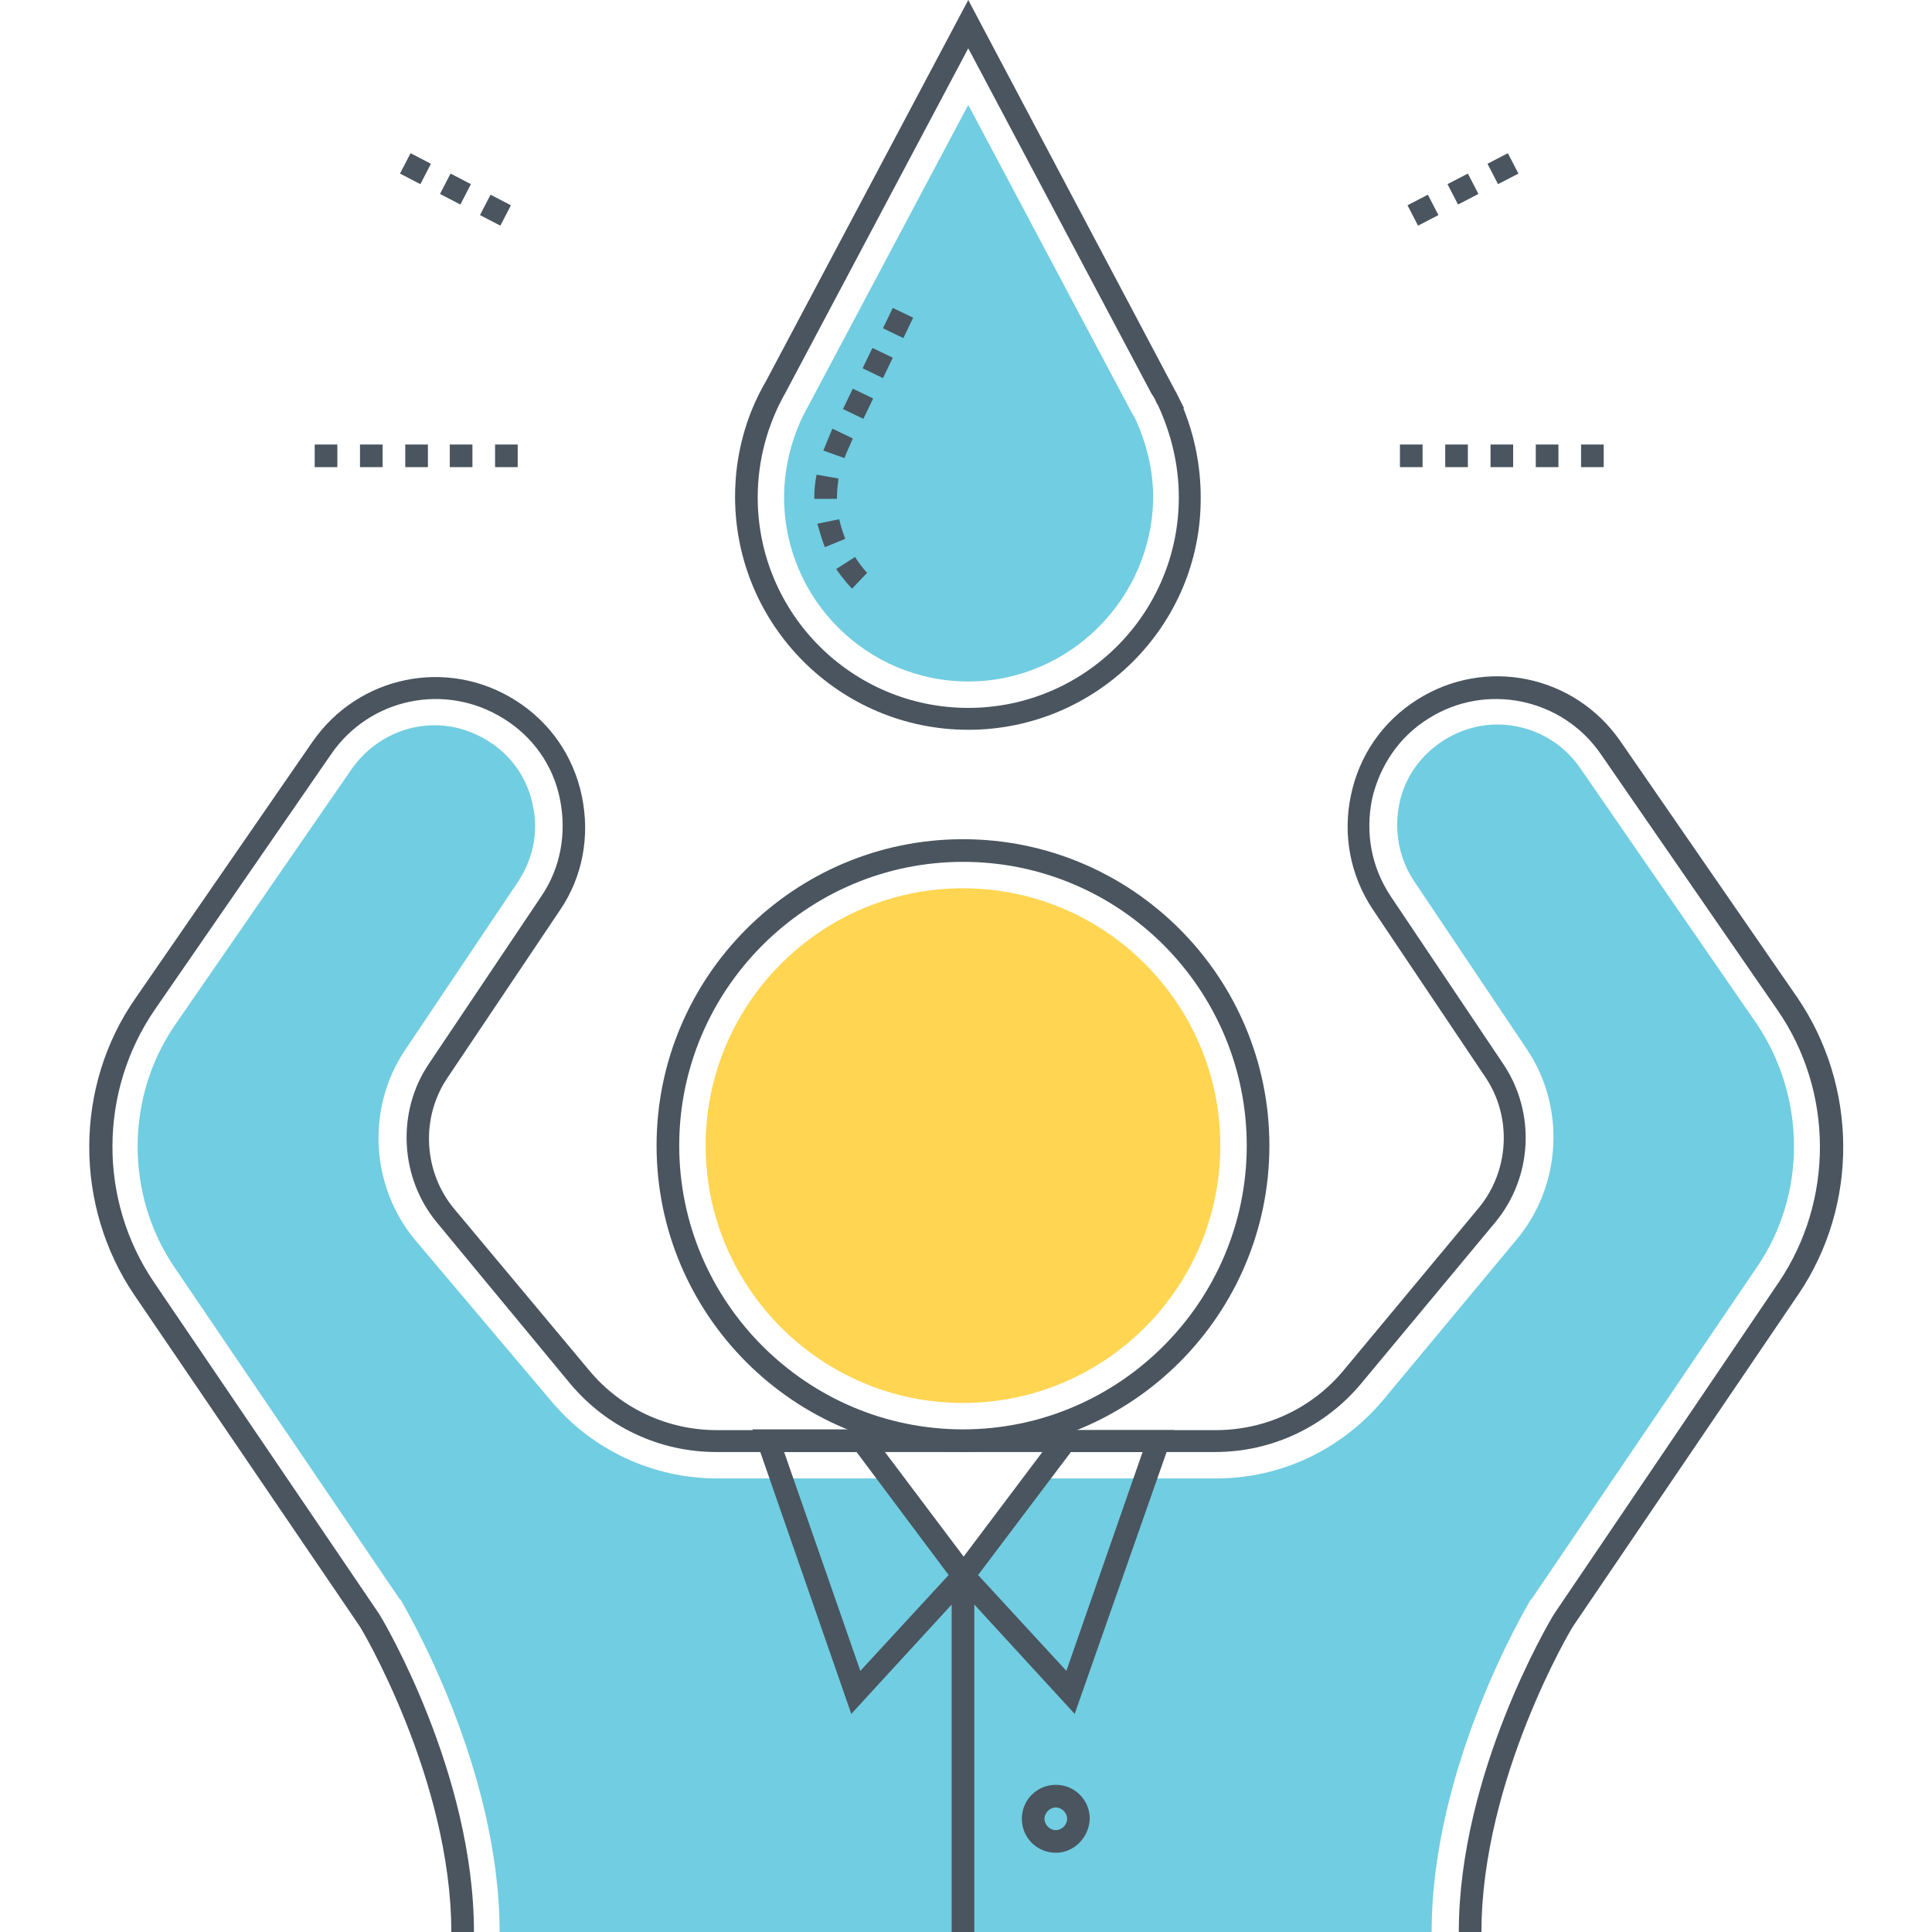 <svg xmlns="http://www.w3.org/2000/svg" width="256" height="256" xml:space="preserve"><path fill="#4A555F" d="M212.5 61.9h-3v-3h3v3zm-6 0h-3v-3h3v3zm-6 0h-3v-3h3v3zm-6 0h-3v-3h3v3zm-6 0h-3v-3h3v3zM187.9 29.9l-1.4-2.7 2.7-1.4 1.4 2.7-2.7 1.4zm5.3-2.8-1.4-2.7 2.7-1.4 1.4 2.7-2.7 1.4zm5.3-2.7-1.4-2.7 2.7-1.4 1.4 2.7-2.7 1.4zM68.6 61.9h-3v-3h3v3zm-6 0h-3v-3h3v3zm-5.9 0h-3v-3h3v3zm-6 0h-3v-3h3v3zm-6 0h-3v-3h3v3zM66.3 29.9l-2.7-1.4 1.4-2.7 2.7 1.4-1.4 2.7zM61 27.1l-2.7-1.4 1.4-2.7 2.7 1.4-1.4 2.7zm-5.3-2.7L53 23l1.4-2.7 2.7 1.4-1.4 2.7zM128.3 96.7c-17 0-30.9-13.8-30.9-30.9 0-5.4 1.4-10.7 4.1-15.3L128.3 0l26.9 50.8c.2.4.5.9.7 1.3l1 2h-.1c1.5 3.7 2.3 7.7 2.3 11.8.1 17-13.8 30.8-30.8 30.8zm0-90.3L104.1 52c-2.4 4.2-3.7 9-3.7 13.9 0 15.4 12.5 27.9 27.9 27.9s27.9-12.5 27.9-27.9c0-4.3-1-8.4-2.8-12.3l-.1-.1c-.2-.5-.4-.9-.7-1.3L128.3 6.4z"/><path fill="#71CDE1" d="M128.3 90.3c-13.4 0-24.4-10.9-24.4-24.4 0-4.2 1.1-8.4 3.2-12.1l21.2-39.9L149.6 54c.2.4.4.7.6 1.1l.1.1c1.6 3.4 2.5 7 2.5 10.7-.1 13.4-11.1 24.4-24.5 24.4z"/><path fill="#4A555F" d="M112.9 78s-1-1-2.1-2.6l2.5-1.6c.8 1.3 1.6 2.1 1.6 2.1l-2 2.1zm-3.6-5.5c-.4-1-.7-2.1-1-3.1l2.9-.6c.2.9.5 1.8.8 2.6l-2.7 1.1zm-1.4-6.4v-.2c0-1 .1-2 .3-3l2.9.5c-.1.8-.2 1.7-.2 2.5v.2h-3zm4-5.4-2.8-1c.3-.7.6-1.5.9-2.2l.3-.7 2.7 1.3-.3.7c-.3.7-.6 1.3-.8 1.9zm2.5-5.2-2.7-1.3 1.3-2.7 2.7 1.3-1.3 2.7zm2.6-5.4-2.7-1.3 1.3-2.7 2.7 1.3-1.3 2.7zm2.7-5.3-2.7-1.3 1.3-2.7 2.7 1.3-1.3 2.7z"/><path fill="#71CDE1" d="M232.8 167.9 203 211.8l-.1.1-.1.1c-.5.9-13.1 22-13.1 44H66.2c0-22-12.6-43.1-13.1-44l-.1-.1-.1-.1-29.8-43.9c-6.5-9.6-6.5-22.5.1-32.1l23.4-33.9c2.6-3.7 6.7-5.8 11-5.8 2.4 0 4.9.7 7.1 2.1 3.1 1.9 5.2 5 5.9 8.5.8 3.6 0 7.2-2 10.2l-14.9 22.2c-5.2 7.7-4.6 18.1 1.3 25.2l18 21.3c5.4 6.5 13.5 10.3 22 10.3h23l9.7 12.9 9.7-12.9h23.8c8.5 0 16.5-3.8 22-10.3l17.8-21.4c5.9-7.1 6.5-17.5 1.3-25.2l-14.9-22.2c-2-3-2.7-6.6-2-10.2.7-3.6 2.9-6.6 5.9-8.5 2.2-1.4 4.7-2.1 7.1-2.1 4.2 0 8.4 2 11 5.8l23.4 33.9c6.5 9.7 6.6 22.6 0 32.2z"/><path fill="#4A555F" d="M127.6 192.4c-22.4 0-40.6-18.2-40.6-40.6s18.2-40.6 40.6-40.6c22.4 0 40.6 18.2 40.6 40.6 0 22.4-18.2 40.6-40.6 40.6zm0-78.2c-20.7 0-37.6 16.9-37.6 37.6s16.9 37.6 37.6 37.6c20.7 0 37.6-16.9 37.6-37.6 0-20.7-16.8-37.6-37.6-37.6z"/><path fill="#FFD552" d="M127.6 185.9c-18.8 0-34.1-15.3-34.1-34.1s15.3-34.1 34.1-34.1 34.1 15.3 34.1 34.1-15.3 34.1-34.1 34.1z"/><path fill="#4A555F" d="m112.8 227.1-13.1-37.7H115l14.6 19.4-16.8 18.3zm-8.9-34.7 10.1 29 11.7-12.7-12.2-16.3h-9.6z"/><path fill="#4A555F" d="m142.4 227.1-16.7-18.2 14.6-19.4h15.3l-13.2 37.6zm-12.8-18.4 11.7 12.7 10.1-29h-9.5l-12.3 16.3z"/><path fill="#4A555F" d="M126.1 208.8h3V256h-3zM139.9 245.5c-2.5 0-4.5-2-4.5-4.5s2-4.5 4.5-4.5 4.5 2 4.5 4.5c-.1 2.5-2.1 4.5-4.5 4.5zm0-6c-.8 0-1.5.7-1.5 1.5s.7 1.5 1.5 1.5 1.5-.7 1.5-1.5-.7-1.5-1.5-1.5z"/><path fill="#4A555F" d="M196.3 256h-3c0-21 12.1-41.3 12.6-42.1l29.8-44c7.3-10.8 7.3-25.3-.2-36.1l-23.4-33.9c-5.1-7.4-15.2-9.5-22.8-4.7-3.9 2.4-6.5 6.3-7.5 10.7-.9 4.5-.1 9 2.5 12.9l14.9 22.2c4.3 6.4 3.9 15-1.1 21l-17.8 21.4c-4.8 5.7-11.8 9-19.3 9H94.9c-7.5 0-14.5-3.3-19.3-9L57.9 162c-4.9-5.9-5.4-14.6-1.1-21l14.9-22.2c2.6-3.8 3.4-8.4 2.5-12.9-.9-4.5-3.6-8.3-7.5-10.7-7.7-4.8-17.7-2.7-22.8 4.7l-23.4 33.9c-7.4 10.8-7.5 25.2-.1 36.1l29.8 43.9c.6.9 12.6 21.2 12.6 42.2h-3c0-20.2-12-40.4-12.2-40.6l-29.8-43.8c-8-11.8-8-27.7.2-39.4l23.4-33.9c6.1-8.8 17.9-11.2 26.9-5.5 4.6 2.9 7.7 7.4 8.8 12.7 1.1 5.3.1 10.7-2.9 15.1l-14.9 22.2c-3.6 5.3-3.2 12.5.9 17.4L78 181.5c4.2 5.1 10.4 8 17 8h66.1c6.6 0 12.8-2.9 17-8l17.8-21.4c4.1-4.9 4.5-12.1.9-17.4l-14.9-22.2c-3-4.5-4-9.9-2.9-15.1 1.1-5.3 4.2-9.8 8.8-12.7 9-5.7 20.8-3.3 26.9 5.5l23.4 33.9c8.1 11.8 8.2 27.6.2 39.4l-29.8 43.9c-.2.2-12.2 20.4-12.2 40.6z"/></svg>